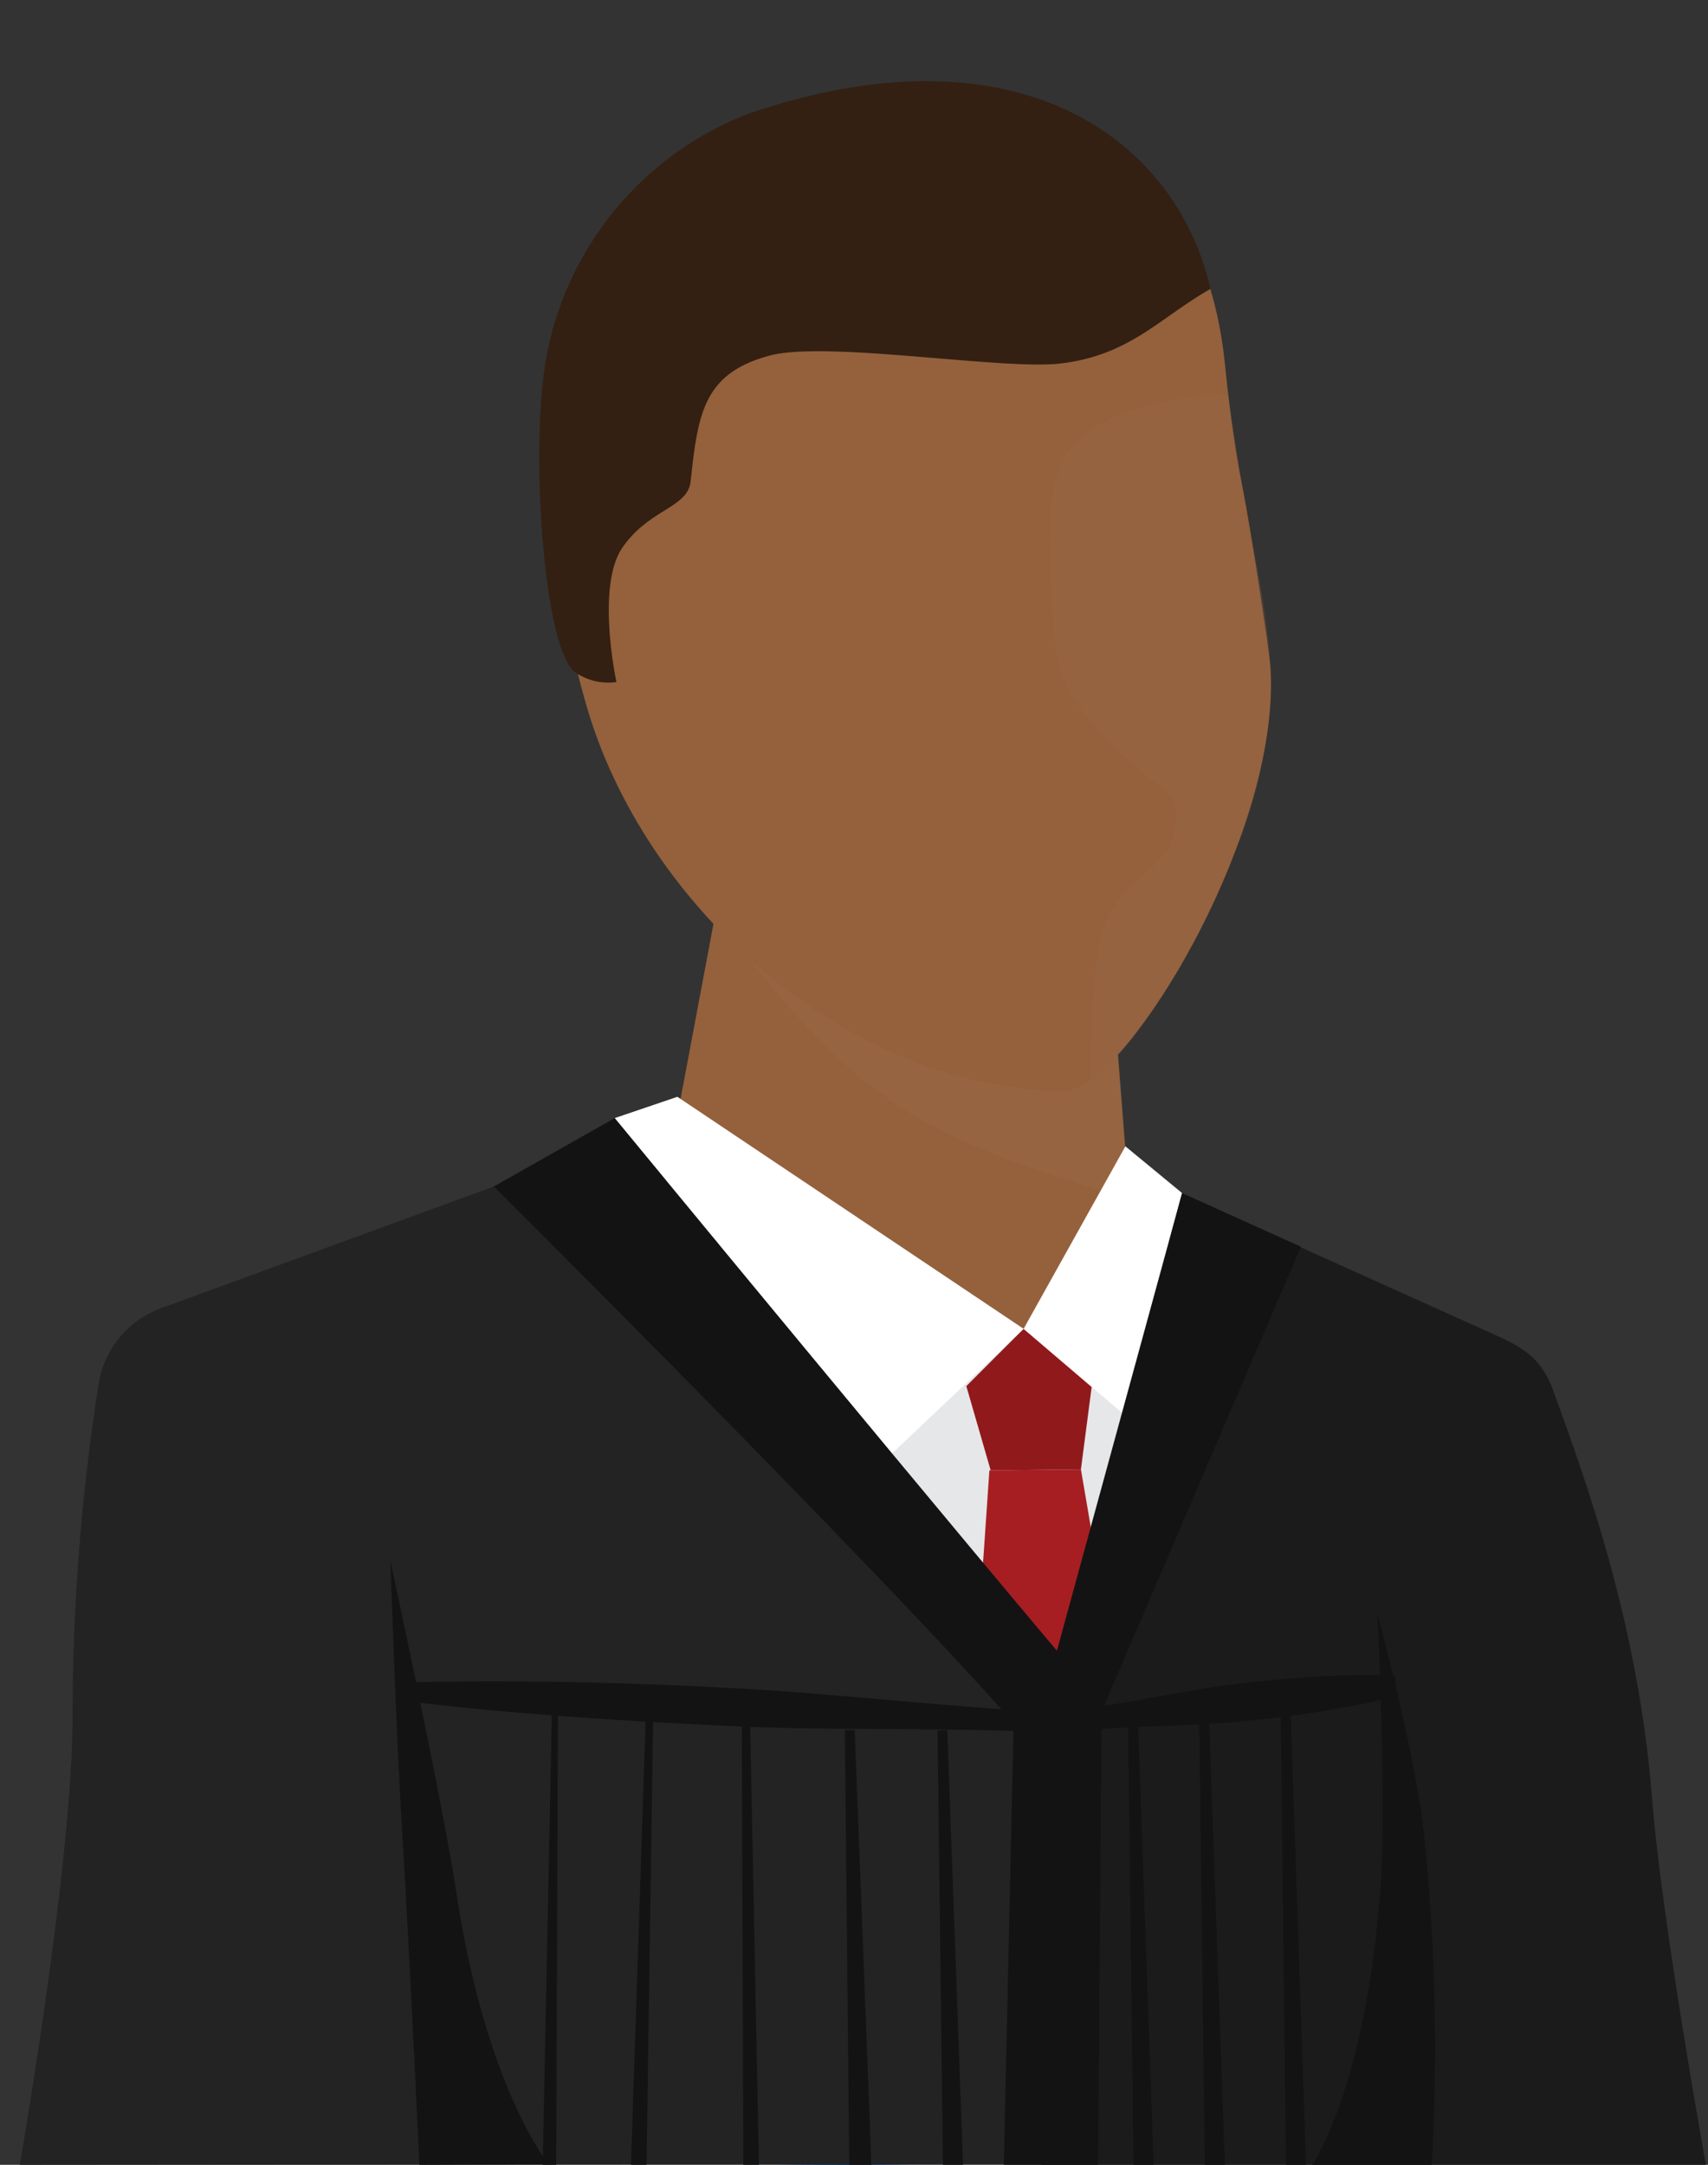 <svg xmlns="http://www.w3.org/2000/svg" viewBox="0 0 173.2 219.46"><rect x="0" y="0" width="173.2" height="219.46" fill="#333333" stroke="none"/><defs><style>.cls-1{isolation:isolate;}.cls-2{fill:#94613c;}.cls-3{fill:#002553;}.cls-4{fill:#e6e7e8;}.cls-12,.cls-5{fill:#9b6c4d;mix-blend-mode:multiply;}.cls-5{opacity:0.26;}.cls-6{fill:#90191c;}.cls-7{fill:#a61e22;}.cls-8{fill:#232323;}.cls-9{fill:#1b1b1b;}.cls-10{fill:#fff;}.cls-11{fill:#141313;}.cls-12{opacity:0.2;}.cls-13{fill:#332012;}</style></defs><title>ISTJ - Investegator</title><g class="cls-1"><g id="Layer_1" data-name="Layer 1"><path class="cls-2" d="M74.36,95l39,11.94.72,9.25-2.52,17.58-17.19,2L66.83,123,72.5,92.86"/><ellipse class="cls-3" cx="85.53" cy="208.42" rx="73.38" ry="11.04"/><polyline class="cls-4" points="116.2 119.37 154.31 138.22 156.72 208.89 16.08 208.89 10.91 139.9 55.66 118.24 93.82 135.8 112.32 133.79 116.2 119.37"/><path class="cls-5" d="M72.62,92.19s8.47,14,19.78,20.72c9.21,5.48,22.13,8.52,22.13,8.52L113.4,107"/><polygon class="cls-6" points="110.7 140.6 109.61 148.96 100.46 149.06 97.99 140.52 103.8 134.71 110.7 140.6"/><polygon class="cls-7" points="96.22 208.89 100.33 149.06 109.61 148.96 119.87 208.89 96.22 208.89"/><path class="cls-8" d="M62.33,113.35l-6.67,4.89L16.2,132.67A9.83,9.83,0,0,0,10,140.3a217.81,217.81,0,0,0-2.64,33.61c0,15-5.36,45.55-5.36,45.55l114.44-.09c0-11.51-1-40.44-1-40.44Z"/><path class="cls-9" d="M116.2,119.37,119,127.5c.22,12.84-11.29,44.26-11.29,44.26s-2.36,33.71-2.12,47.7l67.42.13s-4.5-24.78-5.49-37.36c-1.42-18-7-32.92-10-41.22-1.09-3-2.66-4.22-5.68-5.58Z"/><polygon class="cls-10" points="68.69 111.19 62.33 113.35 90.4 147.4 103.8 134.71 68.69 111.19"/><polygon class="cls-10" points="114.12 116.21 103.8 134.71 113.87 143.3 119.87 120.95 114.12 116.21"/><path class="cls-11" d="M50.08,120.28s39.2,39,52.71,54.4l-1,44.8,9.56.11.37-46.89C99.13,158,62.33,113.35,62.33,113.35Z"/><polyline class="cls-11" points="119.87 120.95 131.92 126.39 109.83 177.88 106.85 168.54"/><path class="cls-11" d="M145.19,219.46a212,212,0,0,0-.8-33.65c-.94-8.38-4.72-22.24-4.72-22.24s1,20,.26,28.63c-1.57,19.65-6.86,27.26-6.86,27.26Z"/><path class="cls-11" d="M42.53,219.46s-1-21.6-1.74-33.65c-.6-9.56-1.2-27.54-1.2-27.54S45,183.11,46.33,192.2c3,19.51,9.31,27.22,9.31,27.22Z"/><path class="cls-2" d="M108,110.58c-21.65,0-42.74-18.37-48.64-39.43-2.46-8.75-5.43-22.37-2.78-35.32C59.55,21.41,71,12,84.53,9.75h0c21.58-3.57,37.46,5.44,39.69,27.19.26,2.56.74,7.31,1.82,12.68.73,3.63,2.69,16.35,2.8,18.11C129.88,84.66,114,110.58,108,110.58Z"/><path class="cls-12" d="M107.17,48.16c-.8,2.79-.78,6.38-.55,11.65a63.42,63.42,0,0,0,.51,6.56c1,5.56,6.42,10.06,11.06,13.81,1.64,1.33,1,4.72.2,6-1.45,2.23-4.39,3.29-6.13,7-1.93,4.11-1.61,16.31-1.61,16.31a24.52,24.52,0,0,0,5-5.37,74.84,74.84,0,0,0,9.45-17.48,46.17,46.17,0,0,0,3.73-16.17c.19-4.77-.74-10.12-2.13-16.88C126,50.19,124.55,40,124.55,40S109.52,40,107.17,48.16Z"/><path class="cls-11" d="M41.91,170.53c5.45-.11,10.9-.11,16.34,0s10.88.33,16.31.62,10.86.78,16.29,1.25,10.85.95,16.29,1.2H107c2.87-.32,5.72-.76,8.57-1.27s5.69-1.06,8.56-1.45,5.73-.68,8.62-.86a83.79,83.79,0,0,1,8.69-.17l.22,2.07a81.25,81.25,0,0,1-8.52,1.7c-2.86.44-5.73.76-8.61,1s-5.77.32-8.66.43-5.78.3-8.65.6H107c-5.44-.27-10.88-.33-16.33-.36s-10.89-.05-16.33-.3-10.87-.55-16.3-.94-10.86-.88-16.27-1.52Z"/><polygon class="cls-11" points="96.06 175.39 97.66 219.56 95.62 219.61 95.07 175.41 96.06 175.39"/><polygon class="cls-11" points="86.67 175.39 88.37 219.56 86.12 219.62 85.67 175.41 86.67 175.39"/><polygon class="cls-11" points="76.05 173.72 76.96 219.58 75.38 219.6 75.22 173.73 76.05 173.72"/><polygon class="cls-11" points="66.25 172.81 65.56 219.61 63.98 219.57 65.52 172.8 66.25 172.81"/><polygon class="cls-11" points="56.58 172.81 56.4 219.6 55.03 219.58 55.98 172.8 56.58 172.81"/><polygon class="cls-11" points="115.39 174.39 116.99 219.56 114.95 219.61 114.39 174.41 115.39 174.39"/><polygon class="cls-11" points="122.61 174.39 124.21 219.56 122.17 219.61 121.61 174.41 122.61 174.39"/><polygon class="cls-11" points="130.85 172.79 132.45 219.97 130.41 220.01 129.85 172.82 130.85 172.79"/><path class="cls-13" d="M78,36.06c5.78-1.57,23.76,1.51,29.63.78,7-.86,10-4.65,15.12-7.55-3.54-15.47-19.87-27-46.85-17.76A32.83,32.83,0,0,0,55.5,35.71c-1.81,8.79-.49,29.9,2.81,32.43a5.88,5.88,0,0,0,4.2,1s-2.1-9.7.61-13.63,6.63-4,6.92-6.73C70.77,41.9,71.36,37.86,78,36.06Z"/></g></g></svg>